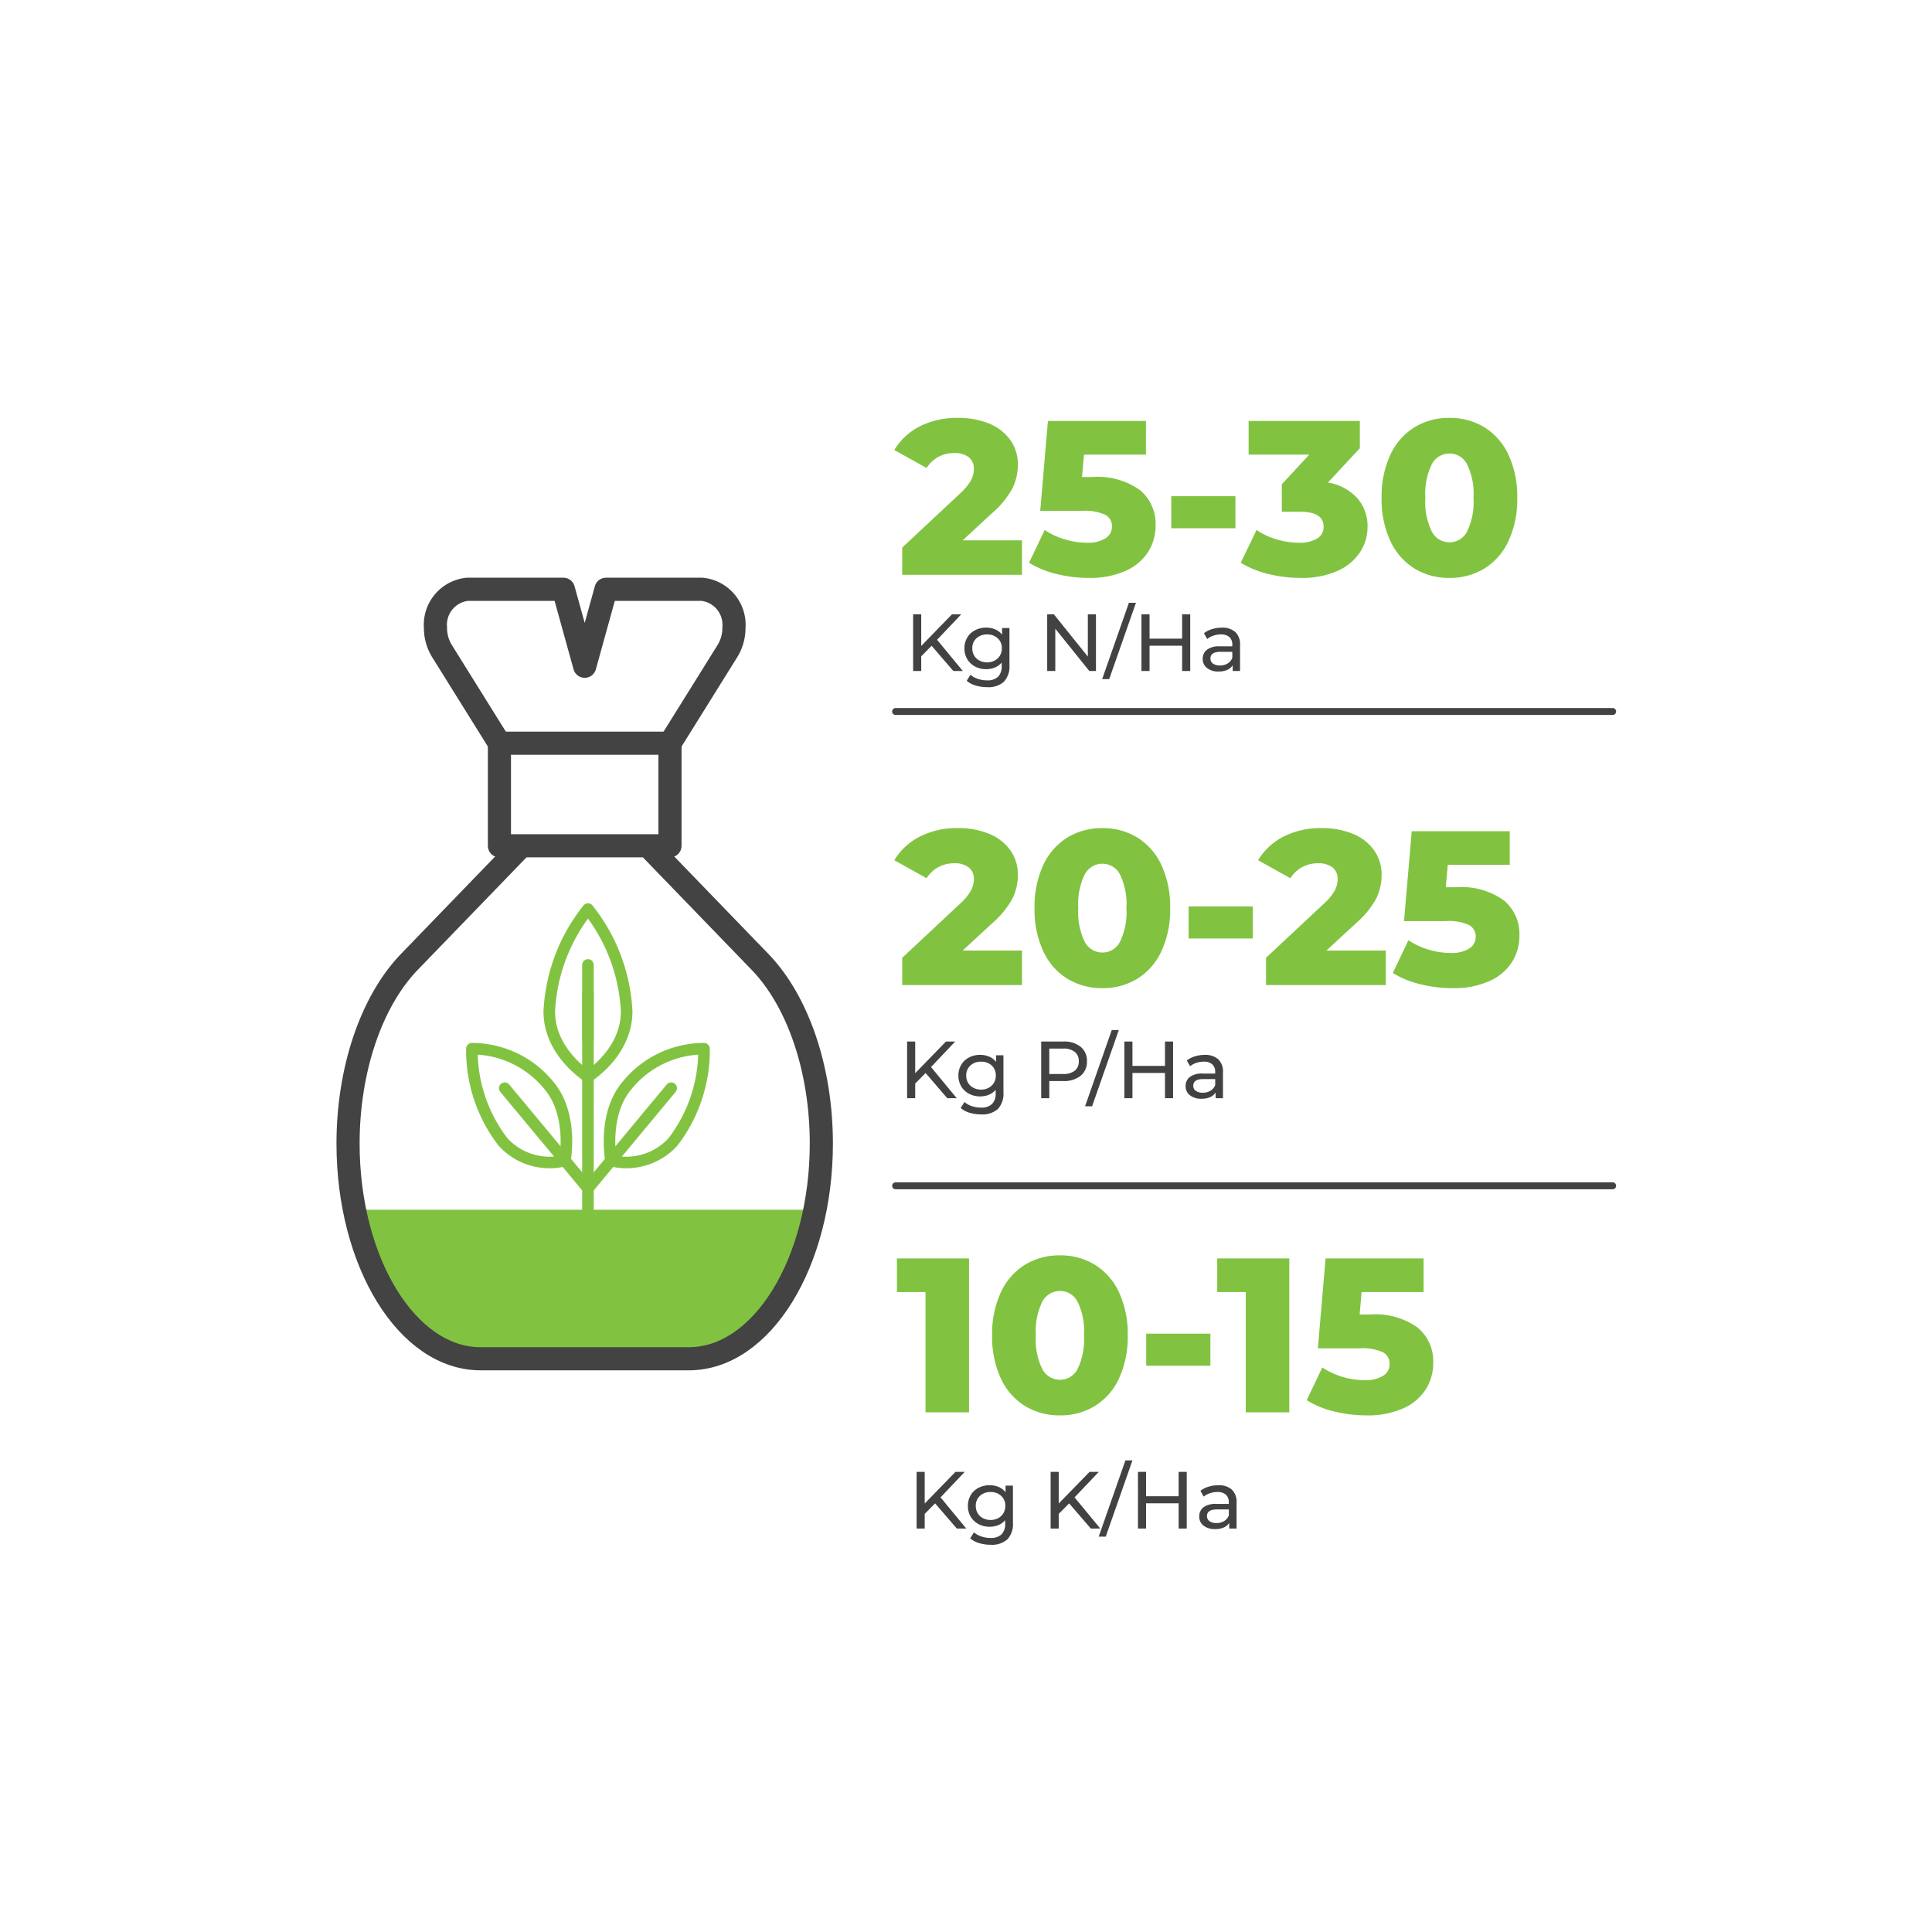 <svg xmlns="http://www.w3.org/2000/svg" xmlns:xlink="http://www.w3.org/1999/xlink" width="167" height="167" viewBox="0 0 167 167">
  <defs>
    <filter id="Path_11006" x="0" y="0" width="167" height="167" filterUnits="userSpaceOnUse">
      <feOffset dy="3" input="SourceAlpha"/>
      <feGaussianBlur stdDeviation="3" result="blur"/>
      <feFlood flood-opacity="0.161"/>
      <feComposite operator="in" in2="blur"/>
      <feComposite in="SourceGraphic"/>
    </filter>
  </defs>
  <g id="Group_2899" data-name="Group 2899" transform="translate(-744 -4759)">
    <g transform="matrix(1, 0, 0, 1, 744, 4759)" filter="url(#Path_11006)">
      <path id="Path_11006-2" data-name="Path 11006" d="M74.5,0A74.5,74.5,0,1,1,0,74.5,74.5,74.5,0,0,1,74.5,0Z" transform="translate(9 6)" fill="#fff"/>
    </g>
    <path id="Path_11007" data-name="Path 11007" d="M-12.47-2.177l-.9.91V0h-.7V-4.9h.7v2.737l2.66-2.737h.8L-12-2.695-9.776,0h-.819ZM-5.744-3.71V-.5A1.916,1.916,0,0,1-6.227.934,2,2,0,0,1-7.669,1.4a3.449,3.449,0,0,1-1-.143,1.982,1.982,0,0,1-.77-.41l.322-.518a1.9,1.9,0,0,0,.641.354A2.433,2.433,0,0,0-7.69.812,1.321,1.321,0,0,0-6.727.5a1.267,1.267,0,0,0,.311-.938V-.728A1.487,1.487,0,0,1-7-.3a1.947,1.947,0,0,1-.753.144,2.028,2.028,0,0,1-.962-.228,1.692,1.692,0,0,1-.676-.637,1.785,1.785,0,0,1-.245-.934,1.785,1.785,0,0,1,.245-.934,1.668,1.668,0,0,1,.676-.634,2.054,2.054,0,0,1,.962-.224,1.966,1.966,0,0,1,.78.154,1.449,1.449,0,0,1,.592.455V-3.71ZM-7.676-.742A1.376,1.376,0,0,0-7.021-.9a1.139,1.139,0,0,0,.455-.431A1.2,1.2,0,0,0-6.4-1.953a1.135,1.135,0,0,0-.357-.871,1.292,1.292,0,0,0-.917-.333,1.3,1.3,0,0,0-.924.333,1.135,1.135,0,0,0-.357.871,1.2,1.2,0,0,0,.165.627A1.139,1.139,0,0,0-8.337-.9,1.391,1.391,0,0,0-7.676-.742ZM1.733-4.9V0H1.158l-2.94-3.654V0h-.7V-4.9h.574l2.94,3.654V-4.9Zm2.849-.994H5.19L2.88.7H2.271Zm5.3.994V0h-.7V-2.184H6.366V0h-.7V-4.9h.7v2.107H9.181V-4.9ZM12.6-3.745a1.678,1.678,0,0,1,1.179.378,1.459,1.459,0,0,1,.41,1.127V0h-.637V-.49a1.062,1.062,0,0,1-.479.4,1.83,1.83,0,0,1-.738.137,1.546,1.546,0,0,1-1-.3.966.966,0,0,1-.374-.791.974.974,0,0,1,.357-.787,1.759,1.759,0,0,1,1.134-.3H13.52v-.133a.857.857,0,0,0-.252-.665,1.063,1.063,0,0,0-.742-.231,1.964,1.964,0,0,0-.644.109,1.659,1.659,0,0,0-.532.29l-.28-.5a2.032,2.032,0,0,1,.686-.353A2.87,2.87,0,0,1,12.6-3.745ZM12.449-.476a1.248,1.248,0,0,0,.665-.172.981.981,0,0,0,.406-.487v-.518H12.484q-.854,0-.854.574a.519.519,0,0,0,.217.441A.992.992,0,0,0,12.449-.476Z" transform="translate(837 4816.998)" fill="#424242"/>
    <path id="Path_11008" data-name="Path 11008" d="M-11.991-2.177l-.9.91V0h-.7V-4.9h.7v2.737l2.66-2.737h.8l-2.093,2.205L-9.3,0h-.819ZM-5.264-3.71V-.5A1.916,1.916,0,0,1-5.747.934,2,2,0,0,1-7.189,1.4a3.449,3.449,0,0,1-1-.143,1.982,1.982,0,0,1-.77-.41l.322-.518A1.9,1.9,0,0,0-8,.683,2.433,2.433,0,0,0-7.21.812,1.321,1.321,0,0,0-6.248.5a1.267,1.267,0,0,0,.311-.938V-.728A1.487,1.487,0,0,1-6.521-.3a1.947,1.947,0,0,1-.753.144,2.028,2.028,0,0,1-.962-.228,1.692,1.692,0,0,1-.676-.637,1.785,1.785,0,0,1-.245-.934,1.785,1.785,0,0,1,.245-.934,1.668,1.668,0,0,1,.676-.634,2.054,2.054,0,0,1,.962-.224,1.966,1.966,0,0,1,.78.154,1.449,1.449,0,0,1,.592.455V-3.71ZM-7.2-.742A1.376,1.376,0,0,0-6.542-.9a1.139,1.139,0,0,0,.455-.431,1.2,1.2,0,0,0,.164-.627,1.135,1.135,0,0,0-.357-.871A1.292,1.292,0,0,0-7.2-3.157a1.3,1.3,0,0,0-.924.333,1.135,1.135,0,0,0-.357.871,1.2,1.2,0,0,0,.165.627A1.139,1.139,0,0,0-7.858-.9,1.391,1.391,0,0,0-7.2-.742ZM-.091-4.9a2.27,2.27,0,0,1,1.5.455,1.543,1.543,0,0,1,.546,1.253,1.543,1.543,0,0,1-.546,1.253,2.27,2.27,0,0,1-1.5.455H-1.3V0H-2V-4.9ZM-.112-2.093A1.58,1.58,0,0,0,.9-2.377a.989.989,0,0,0,.35-.815A.989.989,0,0,0,.9-4.007,1.58,1.58,0,0,0-.112-4.291H-1.3v2.2ZM4.1-5.894h.609L2.4.7H1.792ZM9.4-4.9V0H8.7V-2.184H5.887V0h-.7V-4.9h.7v2.107H8.7V-4.9Zm2.723,1.155a1.678,1.678,0,0,1,1.179.378,1.459,1.459,0,0,1,.41,1.127V0h-.637V-.49a1.062,1.062,0,0,1-.479.4,1.83,1.83,0,0,1-.738.137,1.546,1.546,0,0,1-1-.3.966.966,0,0,1-.374-.791.974.974,0,0,1,.357-.787,1.759,1.759,0,0,1,1.134-.3h1.064v-.133a.857.857,0,0,0-.252-.665,1.063,1.063,0,0,0-.742-.231,1.964,1.964,0,0,0-.644.109,1.659,1.659,0,0,0-.532.29l-.28-.5a2.032,2.032,0,0,1,.686-.353A2.87,2.87,0,0,1,12.124-3.745ZM11.97-.476a1.248,1.248,0,0,0,.665-.172.981.981,0,0,0,.406-.487v-.518H12q-.854,0-.854.574a.519.519,0,0,0,.217.441A.992.992,0,0,0,11.97-.476Z" transform="translate(836 4853.928)" fill="#424242"/>
    <path id="Path_11014" data-name="Path 11014" d="M-12.17-2.177l-.9.91V0h-.7V-4.9h.7v2.737l2.66-2.737h.8L-11.7-2.695-9.475,0h-.819ZM-5.443-3.71V-.5A1.916,1.916,0,0,1-5.925.934,2,2,0,0,1-7.367,1.4a3.449,3.449,0,0,1-1-.143,1.982,1.982,0,0,1-.77-.41l.322-.518a1.9,1.9,0,0,0,.641.354,2.433,2.433,0,0,0,.787.129A1.321,1.321,0,0,0-6.426.5a1.267,1.267,0,0,0,.311-.938V-.728A1.487,1.487,0,0,1-6.7-.3a1.947,1.947,0,0,1-.753.144,2.028,2.028,0,0,1-.962-.228,1.692,1.692,0,0,1-.676-.637,1.785,1.785,0,0,1-.245-.934,1.785,1.785,0,0,1,.245-.934,1.668,1.668,0,0,1,.676-.634,2.054,2.054,0,0,1,.962-.224,1.966,1.966,0,0,1,.78.154,1.449,1.449,0,0,1,.592.455V-3.71ZM-7.375-.742A1.376,1.376,0,0,0-6.72-.9a1.139,1.139,0,0,0,.455-.431A1.2,1.2,0,0,0-6.1-1.953a1.135,1.135,0,0,0-.357-.871,1.292,1.292,0,0,0-.917-.333,1.3,1.3,0,0,0-.924.333,1.135,1.135,0,0,0-.357.871,1.2,1.2,0,0,0,.165.627A1.139,1.139,0,0,0-8.036-.9,1.391,1.391,0,0,0-7.375-.742Zm6.79-1.435-.9.91V0h-.7V-4.9h.7v2.737L1.179-4.9h.8L-.116-2.695,2.11,0H1.291ZM4.28-5.894h.609L2.579.7H1.97Zm5.3.994V0h-.7V-2.184H6.065V0h-.7V-4.9h.7v2.107H8.879V-4.9ZM12.3-3.745a1.678,1.678,0,0,1,1.18.378,1.459,1.459,0,0,1,.409,1.127V0h-.637V-.49a1.062,1.062,0,0,1-.479.4,1.83,1.83,0,0,1-.738.137,1.546,1.546,0,0,1-1-.3.966.966,0,0,1-.374-.791.974.974,0,0,1,.357-.787,1.759,1.759,0,0,1,1.134-.3h1.064v-.133a.857.857,0,0,0-.252-.665,1.063,1.063,0,0,0-.742-.231,1.964,1.964,0,0,0-.644.109,1.659,1.659,0,0,0-.532.29l-.28-.5a2.032,2.032,0,0,1,.686-.353A2.87,2.87,0,0,1,12.3-3.745ZM12.148-.476a1.248,1.248,0,0,0,.665-.172.981.981,0,0,0,.406-.487v-.518H12.184q-.854,0-.854.574a.519.519,0,0,0,.217.441A.992.992,0,0,0,12.148-.476Z" transform="translate(837 4891.127)" fill="#424242"/>
    <path id="Path_11009" data-name="Path 11009" d="M10.925-2.983V0H.57V-2.356L5.548-7.011a4.757,4.757,0,0,0,.969-1.168,2.135,2.135,0,0,0,.247-.979,1.234,1.234,0,0,0-.437-1.007,1.955,1.955,0,0,0-1.273-.361,2.819,2.819,0,0,0-1.359.333,2.728,2.728,0,0,0-1.016.959L-.114-10.792a5.465,5.465,0,0,1,2.185-2.033A7.038,7.038,0,0,1,5.4-13.566a6.854,6.854,0,0,1,2.688.494,4.164,4.164,0,0,1,1.824,1.416,3.593,3.593,0,0,1,.656,2.137A4.619,4.619,0,0,1,10.1-7.477,7.828,7.828,0,0,1,8.3-5.3L5.8-2.983ZM17-8.455a6.276,6.276,0,0,1,4.132,1.14,3.791,3.791,0,0,1,1.34,3.04A4.253,4.253,0,0,1,21.84-2,4.413,4.413,0,0,1,19.9-.352a7.489,7.489,0,0,1-3.221.618A11.51,11.51,0,0,1,13.9-.076a7.975,7.975,0,0,1-2.365-.969l1.349-2.831a6.466,6.466,0,0,0,1.757.817,6.742,6.742,0,0,0,1.929.285,2.844,2.844,0,0,0,1.548-.371A1.165,1.165,0,0,0,18.7-4.18a1.1,1.1,0,0,0-.57-1.007,4.214,4.214,0,0,0-2.014-.342H12.5l.665-7.771h8.474v2.907H16.283l-.171,1.938ZM23.826-6.8h5.548v2.774H23.826ZM37.373-7.98A4.425,4.425,0,0,1,39.91-6.622a3.622,3.622,0,0,1,.883,2.461,4.013,4.013,0,0,1-.636,2.185A4.486,4.486,0,0,1,38.218-.352,7.489,7.489,0,0,1,35,.266a11.51,11.51,0,0,1-2.784-.342,8.242,8.242,0,0,1-2.385-.969L31.2-3.876a6.132,6.132,0,0,0,1.758.817,6.873,6.873,0,0,0,1.928.285,2.853,2.853,0,0,0,1.539-.361,1.147,1.147,0,0,0,.57-1.026q0-1.292-2.033-1.292H33.383V-7.828l2.375-2.565H30.514V-13.3h9.614v2.356ZM47.88.266a5.689,5.689,0,0,1-3.04-.817,5.5,5.5,0,0,1-2.081-2.384,8.525,8.525,0,0,1-.75-3.715,8.525,8.525,0,0,1,.75-3.714,5.5,5.5,0,0,1,2.081-2.385,5.689,5.689,0,0,1,3.04-.817,5.654,5.654,0,0,1,3.021.817,5.5,5.5,0,0,1,2.081,2.385,8.525,8.525,0,0,1,.75,3.714,8.525,8.525,0,0,1-.75,3.715A5.5,5.5,0,0,1,50.9-.551,5.654,5.654,0,0,1,47.88.266Zm0-3.078a1.7,1.7,0,0,0,1.511-.921,5.806,5.806,0,0,0,.561-2.917,5.806,5.806,0,0,0-.561-2.916,1.7,1.7,0,0,0-1.511-.922,1.717,1.717,0,0,0-1.529.922,5.806,5.806,0,0,0-.56,2.916,5.806,5.806,0,0,0,.56,2.917A1.717,1.717,0,0,0,47.88-2.812Z" transform="translate(821.416 4808.688)" fill="#81c341"/>
    <path id="Path_11010" data-name="Path 11010" d="M10.925-2.983V0H.57V-2.356L5.548-7.011a4.757,4.757,0,0,0,.969-1.168,2.135,2.135,0,0,0,.247-.979,1.234,1.234,0,0,0-.437-1.007,1.955,1.955,0,0,0-1.273-.361,2.819,2.819,0,0,0-1.359.333,2.728,2.728,0,0,0-1.016.959L-.114-10.792a5.465,5.465,0,0,1,2.185-2.033A7.038,7.038,0,0,1,5.4-13.566a6.854,6.854,0,0,1,2.688.494,4.164,4.164,0,0,1,1.824,1.416,3.593,3.593,0,0,1,.656,2.137A4.619,4.619,0,0,1,10.1-7.477,7.828,7.828,0,0,1,8.3-5.3L5.8-2.983ZM17.879.266a5.689,5.689,0,0,1-3.04-.817,5.5,5.5,0,0,1-2.081-2.384,8.525,8.525,0,0,1-.75-3.715,8.525,8.525,0,0,1,.75-3.714,5.5,5.5,0,0,1,2.081-2.385,5.689,5.689,0,0,1,3.04-.817,5.654,5.654,0,0,1,3.021.817,5.5,5.5,0,0,1,2.081,2.385,8.525,8.525,0,0,1,.75,3.714,8.525,8.525,0,0,1-.75,3.715A5.5,5.5,0,0,1,20.9-.551,5.654,5.654,0,0,1,17.879.266Zm0-3.078a1.7,1.7,0,0,0,1.51-.921A5.806,5.806,0,0,0,19.95-6.65a5.806,5.806,0,0,0-.561-2.916,1.7,1.7,0,0,0-1.51-.922,1.717,1.717,0,0,0-1.529.922,5.806,5.806,0,0,0-.561,2.916,5.806,5.806,0,0,0,.561,2.917A1.717,1.717,0,0,0,17.879-2.812ZM25.327-6.8h5.548v2.774H25.327ZM42.37-2.983V0H32.015V-2.356l4.978-4.655a4.757,4.757,0,0,0,.969-1.168,2.135,2.135,0,0,0,.247-.979,1.234,1.234,0,0,0-.437-1.007,1.955,1.955,0,0,0-1.273-.361,2.819,2.819,0,0,0-1.359.333,2.728,2.728,0,0,0-1.016.959l-2.793-1.558a5.465,5.465,0,0,1,2.185-2.033,7.038,7.038,0,0,1,3.325-.741,6.854,6.854,0,0,1,2.688.494,4.164,4.164,0,0,1,1.824,1.416,3.593,3.593,0,0,1,.655,2.137,4.619,4.619,0,0,1-.465,2.043,7.828,7.828,0,0,1-1.8,2.175L37.24-2.983Zm6.08-5.472a6.276,6.276,0,0,1,4.132,1.14,3.791,3.791,0,0,1,1.34,3.04A4.253,4.253,0,0,1,53.285-2,4.413,4.413,0,0,1,51.347-.352a7.489,7.489,0,0,1-3.221.618,11.51,11.51,0,0,1-2.784-.342,7.975,7.975,0,0,1-2.365-.969l1.349-2.831a6.466,6.466,0,0,0,1.757.817,6.742,6.742,0,0,0,1.929.285,2.844,2.844,0,0,0,1.549-.371,1.165,1.165,0,0,0,.579-1.035,1.1,1.1,0,0,0-.57-1.007,4.214,4.214,0,0,0-2.014-.342h-3.61l.665-7.771h8.474v2.907H47.728l-.171,1.938Z" transform="translate(821.416 4844.148)" fill="#81c341"/>
    <path id="Path_11012" data-name="Path 11012" d="M6.346-13.3V0H2.584V-10.393H.114V-13.3ZM14.212.266a5.689,5.689,0,0,1-3.04-.817,5.5,5.5,0,0,1-2.08-2.384,8.525,8.525,0,0,1-.75-3.715,8.525,8.525,0,0,1,.75-3.714,5.5,5.5,0,0,1,2.08-2.385,5.689,5.689,0,0,1,3.04-.817,5.654,5.654,0,0,1,3.021.817,5.5,5.5,0,0,1,2.081,2.385,8.525,8.525,0,0,1,.75,3.714,8.525,8.525,0,0,1-.75,3.715A5.5,5.5,0,0,1,17.233-.551,5.654,5.654,0,0,1,14.212.266Zm0-3.078a1.7,1.7,0,0,0,1.51-.921,5.806,5.806,0,0,0,.561-2.917,5.806,5.806,0,0,0-.561-2.916,1.7,1.7,0,0,0-1.51-.922,1.717,1.717,0,0,0-1.53.922,5.806,5.806,0,0,0-.561,2.916,5.806,5.806,0,0,0,.561,2.917A1.717,1.717,0,0,0,14.212-2.812ZM21.66-6.8h5.548v2.774H21.66Zm12.369-6.5V0H30.267V-10.393H27.8V-13.3ZM41-8.455a6.276,6.276,0,0,1,4.132,1.14,3.791,3.791,0,0,1,1.34,3.04A4.253,4.253,0,0,1,45.837-2,4.413,4.413,0,0,1,43.9-.352a7.489,7.489,0,0,1-3.221.618A11.51,11.51,0,0,1,37.9-.076a7.975,7.975,0,0,1-2.366-.969l1.349-2.831a6.466,6.466,0,0,0,1.757.817,6.742,6.742,0,0,0,1.929.285,2.844,2.844,0,0,0,1.549-.371,1.165,1.165,0,0,0,.579-1.035,1.1,1.1,0,0,0-.57-1.007,4.214,4.214,0,0,0-2.014-.342H36.5l.665-7.771h8.474v2.907H40.28l-.171,1.938Z" transform="translate(821.416 4881.078)" fill="#81c341"/>
    <path id="Path_11011" data-name="Path 11011" d="M0,0H61.979" transform="translate(821.416 4820.5)" fill="none" stroke="#424242" stroke-linecap="round" stroke-width="0.6"/>
    <path id="Path_11013" data-name="Path 11013" d="M0,0H61.979" transform="translate(821.416 4861.5)" fill="none" stroke="#424242" stroke-linecap="round" stroke-width="0.6"/>
    <g id="Group_2558" data-name="Group 2558" transform="translate(-12 21.305)">
      <path id="Path_8501" data-name="Path 8501" d="M-14203.893,21655.3h40.914l-1.767,5.2-2.933,4.566-4,2.594h-21.544l-4.093-1.043-4.259-3.711Z" transform="translate(14989.978 -16813.035)" fill="#81c341"/>
      <g id="Group_2557" data-name="Group 2557" transform="translate(786.085 4788.637)">
        <g id="Group_2550" data-name="Group 2550" transform="translate(10.703 27.64)">
          <path id="Path_8173" data-name="Path 8173" d="M585.31,1421.924s3.344-2.056,3.344-5.631a15.357,15.357,0,0,0-3.344-8.85,15.357,15.357,0,0,0-3.344,8.85C581.966,1419.868,585.31,1421.924,585.31,1421.924Z" transform="translate(-575.275 -1407.443)" fill="#fff" stroke="#81c341" stroke-linecap="round" stroke-linejoin="round" stroke-width="1"/>
          <line id="Line_593" data-name="Line 593" y2="20.197" transform="translate(10.034 7.24)" fill="none" stroke="#81c341" stroke-linecap="round" stroke-linejoin="round" stroke-width="1"/>
          <line id="Line_594" data-name="Line 594" y2="6.436" transform="translate(10.034 4.827)" fill="none" stroke="#81c341" stroke-linecap="round" stroke-linejoin="round" stroke-width="1"/>
          <g id="Group_2355" data-name="Group 2355" transform="translate(0 12.063)">
            <path id="Path_8174" data-name="Path 8174" d="M519.974,1522.083s.75-3.925-1.351-6.453a8.6,8.6,0,0,0-6.688-3.218,12.989,12.989,0,0,0,2.675,8.045A5.443,5.443,0,0,0,519.974,1522.083Z" transform="translate(-511.932 -1512.409)" fill="#fff" stroke="#81c341" stroke-linecap="round" stroke-linejoin="round" stroke-width="1"/>
            <line id="Line_595" data-name="Line 595" x2="7.194" y2="8.654" transform="translate(2.841 3.417)" fill="none" stroke="#81c341" stroke-linecap="round" stroke-linejoin="round" stroke-width="1"/>
          </g>
          <g id="Group_2356" data-name="Group 2356" transform="translate(10.034 12.063)">
            <path id="Path_8175" data-name="Path 8175" d="M636.588,1522.083s-.75-3.925,1.351-6.453a8.6,8.6,0,0,1,6.688-3.218,12.988,12.988,0,0,1-2.675,8.045A5.443,5.443,0,0,1,636.588,1522.083Z" transform="translate(-634.595 -1512.409)" fill="#fff" stroke="#81c341" stroke-linecap="round" stroke-linejoin="round" stroke-width="1"/>
            <line id="Line_596" data-name="Line 596" x1="7.194" y2="8.654" transform="translate(0 3.417)" fill="none" stroke="#81c341" stroke-linecap="round" stroke-linejoin="round" stroke-width="1"/>
          </g>
        </g>
        <g id="Group_2400" data-name="Group 2400">
          <path id="Path_8267" data-name="Path 8267" d="M537.911,819.443l9.7,10.034c3.3,3.415,5.3,9.335,5.3,15.7h0c0,10.276-5.125,18.605-11.446,18.605H523.446c-6.321,0-11.446-8.33-11.446-18.605h0c0-6.361,2-12.281,5.3-15.7l9.7-10.034" transform="translate(-512 -797.275)" fill="none" stroke="#434343" stroke-linejoin="round" stroke-width="2"/>
          <rect id="Rectangle_1065" data-name="Rectangle 1065" width="14.742" height="8.867" transform="translate(13.085 13.301)" fill="none" stroke="#434343" stroke-linejoin="round" stroke-width="2"/>
          <path id="Path_8268" data-name="Path 8268" d="M573.528,762.744l-4.975-7.981a3.791,3.791,0,0,1-.553-2h0a3.084,3.084,0,0,1,2.764-3.325h8.292l1.843,6.651,1.843-6.651h8.292a3.084,3.084,0,0,1,2.764,3.325h0a3.79,3.79,0,0,1-.553,2l-4.975,7.981" transform="translate(-560.443 -749.443)" fill="none" stroke="#434343" stroke-linejoin="round" stroke-width="2"/>
        </g>
      </g>
    </g>
  </g>
</svg>
